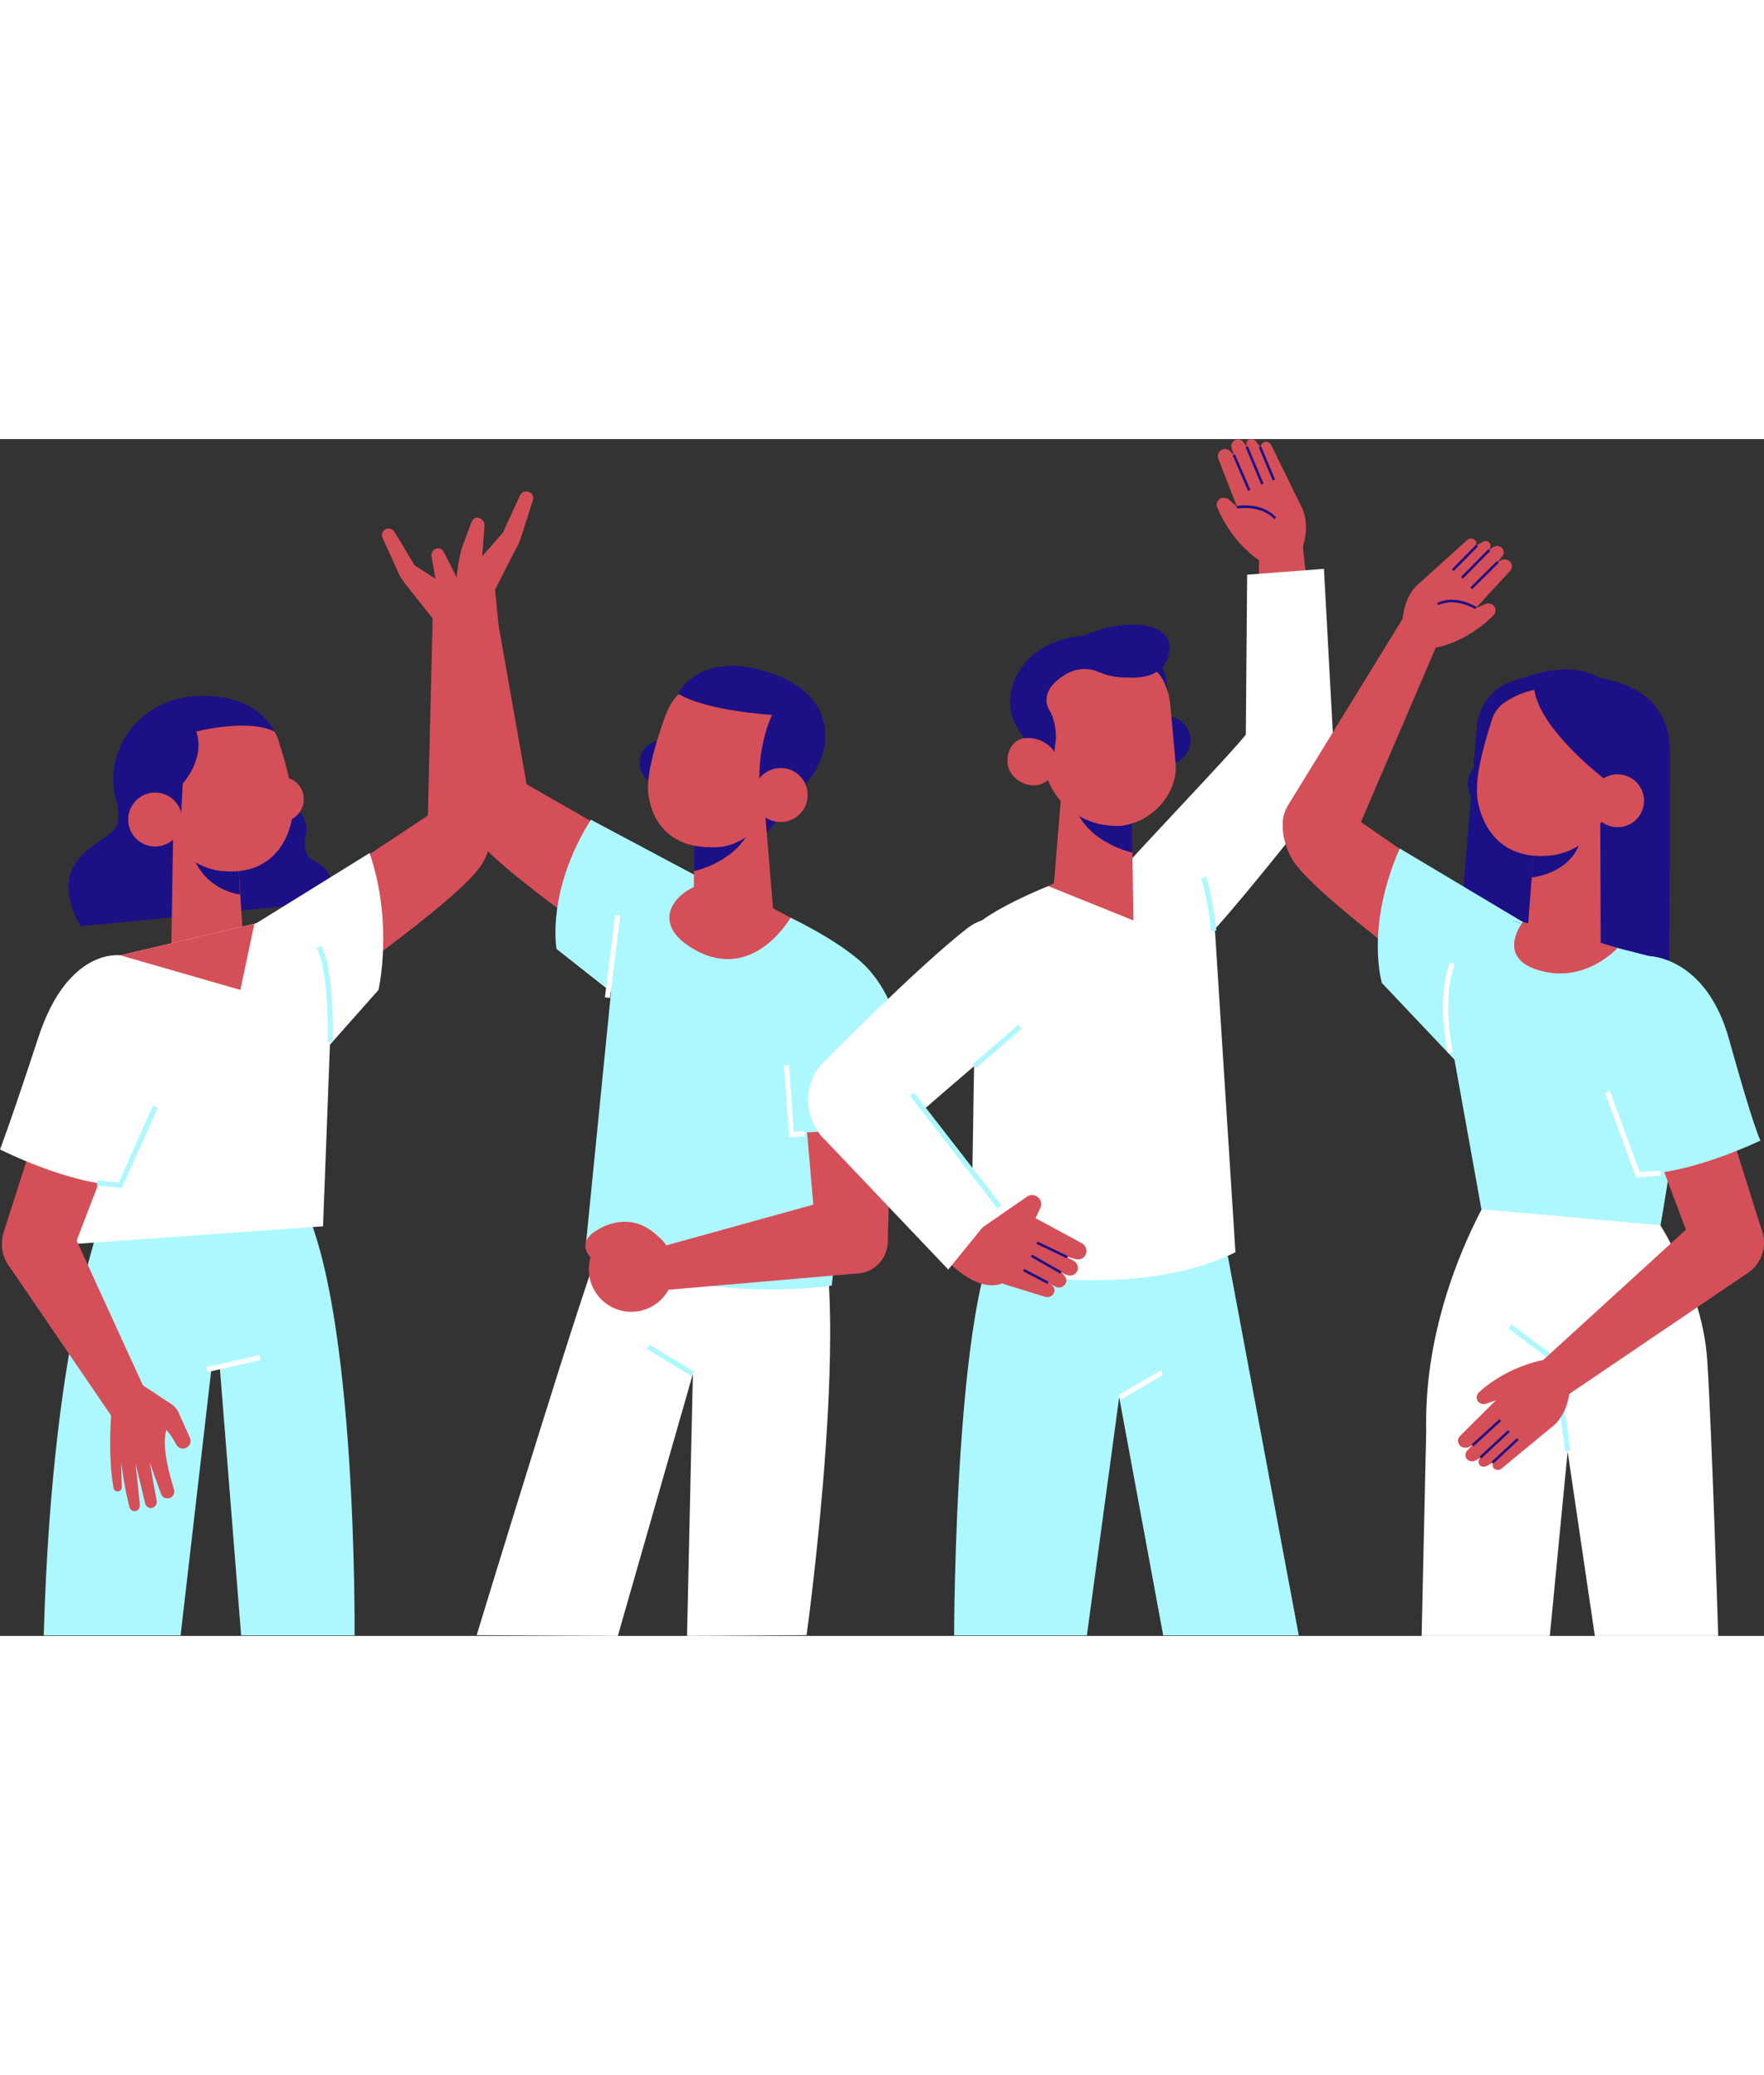 <?xml version="1.0" encoding="UTF-8"?> <svg xmlns="http://www.w3.org/2000/svg" version="1.1" id="Capa_1" x="0" y="0" viewBox="0 0 693.5 470.4" xml:space="preserve" width="400"><rect x="0" y="0" width="693.5" height="470.4" fill="#333333" stroke="none"/><style>.st0{fill:#1c1086}.st1{fill:#d54f58}.st2{fill:#adf8fe}.st3{fill:#fff}</style><path class="st0" d="M44.9 137.2s3.5 12.4.2 16.1c-6.4 7-27.5 12.1-13.5 38.2l98.8-9.7s3.8-11.3-7.8-16.5c0 0-4.1-2.1-2.4-9.6 1.6-7.6-4.8-12.2-12.7-19.3L91 116.8l-46.1 20.4z"></path><ellipse transform="matrix(.995 -.098 .098 .995 -12.698 8.328)" class="st0" cx="78.4" cy="133.4" rx="33.9" ry="32.4"></ellipse><path class="st1" d="M102.5 144.9c1.9 4.5 7 6.6 11.5 4.8 4.5-1.9 6.6-7 4.8-11.5-1.9-4.5-7-6.6-11.5-4.8-4.5 1.9-6.6 7-4.8 11.5zM93.1 157.6l2.9 45.5-28.7-.8.9-55.2z"></path><path class="st0" d="M94.4 179s-16.3-1.6-19.9-19.8l19.1 6.3.8 13.5z"></path><path class="st1" d="M104.6 111.6c2.4 1.6 4 4.1 4.9 6.9 2.5 8.2 7.2 22.6 5.1 31.7-2.7 11.9-11.3 21-26.7 19.6 0 0-18.3 0-24.3-22.6-9.5-36 20.6-49.7 41-35.6z"></path><path class="st0" d="M65.3 141.1c1.5.5 22.4-17.5 7.3-33.4 0 0-15.6 6.1-11.7 33.9l4.4-.5z"></path><path class="st0" d="M75.4 115.4s21.4-6 32.6-.4c0 0-6.6-15.5-31.1-13.9l-7.2 21.4 5.7-7.1zM72.1 130l-1 19.7-9-15.9z"></path><circle transform="rotate(-44.594 61.039 149.526)" class="st1" cx="61" cy="149.5" r="10.6"></circle><path class="st2" d="M42.8 299s-22.1 46.8-25.6 171.2H71l12.2-105.5h3.2l8.4 105.5h44.6s1.1-129.4-21-171.2H42.8z"></path><path transform="rotate(-12.75 91.664 363.306)" class="st3" d="M81 362.4h21.4v2H81z"></path><path class="st1" d="M117.1 225.1s64.5-44.1 72.6-58.4c5.1-9.1 5.8-19.7-2.8-25.6-7.9-5.4-2.7-6.6-9.1.5l-67.7 44.9 7 38.6z"></path><path class="st3" d="M100.1 190.7l45.2-28c9.5 27.8 3.5 53.8 3.5 53.8l-29 32.7-19.7-58.5"></path><path class="st1" d="M170.1 70.5l-2 81.7c-1.4 7.9.4 11.8 8.4 13 3.4.5 6.8.1 9.6-.5 4.3-1 7.5-7.8 7.4-12.2l-10.8-79.9-12.6-2.1z"></path><path class="st1" d="M172.8 84.7l-2.7-14.2-11-13.9c-1.1-1.4-2-2.9-2.7-4.5l-6-13.3c-.6-1.2-.1-2.7 1.1-3.3 1.3-.7 2.8-.3 3.6 1l7.9 13.1 8.2 5.3-1.6-9c-.1-1.4.8-2.6 2.2-2.9 1.4-.3 2.2.5 3 2l4.3 8.5c1.2 2.6 3 9.1 3.3 12l.8 15.4-10.4 3.8z"></path><path class="st3" d="M47.3 202.9l52.7-12.4 20.4-5.3 10.4 24.3-3.8 99.9-98.2 7s4.5-52.5 6.1-72.9c1.7-20.5 9.8-40 9.8-40"></path><path class="st1" d="M47.3 202.9l52.7-12.4-5.5 26z"></path><path class="st2" d="M130.8 237l-2-.1c0-.3.9-26.8-4.3-36.8l1.8-.9c5.4 10.5 4.5 36.7 4.5 37.8z"></path><path class="st1" d="M54.7 250.9L28 320.6c-2.2 6.3-9.7 10.2-16.4 9.2C3.3 328.5-1 320 1.4 311.9l22.7-71c2.5-8.2 10.9-13 19.2-11 9.3 2.3 14.6 12 11.4 21z"></path><path class="st3" d="M47.3 202.9s-20.6-3.2-32.2 32.2C3.5 270.4 0 279.2 0 279.2s27.7 14 47.3 14L74.6 232l-27.3-29.1z"></path><path class="st2" d="M47.9 294.3l-9.8-.9.2-2 8.4.8L60.1 262l1.9.8z"></path><path class="st1" d="M22.8 299l34.7 75.8-13.2 9.9-40.9-59.9z"></path><path class="st1" d="M36.5 372.2l7.4 8.8s-1.7 17.4.7 31.2c.1.7.7 1.3 1.5 1.4 1 .1 1.9-.7 1.8-1.8l-.3-9.9s1.2 9.9 3.3 17.9c.3 1.1 1.3 1.7 2.4 1.5 1.1-.2 1.8-1.2 1.7-2.4l-1.7-16.3 3.8 15.8c.3 1.2 1.5 2 2.7 1.7 1.2-.3 2-1.5 1.8-2.8l-2.7-15 4.4 12.3c.6 1.6 2.4 2.2 3.9 1.4 1.1-.7 1.6-2 1.2-3.2-1.5-4.8-5-16.7-3-23.4 0 0 2.1 2.3 3.9 5.8.9 1.7 3.1 2.1 4.5.9 1-.8 1.4-2.2.9-3.5l-4.2-9.3c-.6-1.8-1.8-3.2-3.4-4.2l-14-9.2-6.6-7.9-10 10.2z"></path><path class="st3" d="M237 315.1c-2.7 1.1-49.6 155-49.6 155l55.5.3 29.5-103-2.3 103 47-.3s19.1-137.6 2.5-171.5L237 315.1z"></path><path transform="rotate(-58.661 263.617 362.095)" class="st2" d="M262.6 351.8h2v20.5h-2z"></path><path class="st1" d="M264.9 216.8s-68.4-46-77.6-60c-5.9-8.9-7.3-19.8 1.1-26.3 7.7-6 2.3-6.9 9.4-.1l72.2 41.3-5.1 45.1z"></path><path class="st2" d="M280.4 175.2l-48.1-25.6c-17.7 28.2-13.5 50.8-13.5 50.8l28.4 22.4 33.2-47.6"></path><path class="st1" d="M193.8 60.7l14.1 79.9c2.2 8 .7 12-7.3 14-3.4.8-6.9.8-9.9.4-4.4-.6-8-8.1-8.3-12.5L180 61.6l13.8-.9z"></path><path class="st1" d="M196 73l-1.4-13.8 7.9-15.5c1-1.6 1.7-3.2 2.3-5l4.7-14.6c.4-1.3-.2-2.8-1.5-3.3-1.4-.6-3 0-3.6 1.4l-6.7 14.6-8.1 9.2.9-12.3c-.1-1.4-1.2-2.6-2.6-2.8-1.5-.2-2.2.8-2.8 2.4l-3.5 9.4c-.9 2.9-2.1 9.8-2.1 12.8l1 16.1L196 73z"></path><path class="st2" d="M310.8 188.1s18.1 8.6 27.4 17.2c1.7 1.5 1.8 5.2 1.2 7.4l-12.4 120s-53.4 8.6-96.8-14.9l13.4-134.3c.2-1.2 1.5-.8 3.6-1.9 4.3-2.2 9.9-4.2 21.6-5.4l42 11.9z"></path><path transform="rotate(-82.929 240.853 203.321)" class="st3" d="M224.5 202.3h32.6v2h-32.6z"></path><path class="st1" d="M302 183.4l8.8 4.7s-14.4 25.5-37.5 12.7-1.5-30.2 13.3-26.3l15.4 8.9zM349 316.8l1.5-59.5-35.3-9.1 4.8 55.7z"></path><path class="st2" d="M326.9 199.1s32 5.1 30.8 71l-48.8 2.9 5-45.9 13-28z"></path><path class="st3" d="M310.3 274.5l-2.1-28.3 2-.1 1.9 26.2 4.2-.3.1 2z"></path><path class="st1" d="M252.2 319.6l80.2-22.2c6.9-1.3 15.2 8.9 16.4 15.8 1.4 7.7-4.6 14.8-12.4 14.8l-81.3 7-2.9-15.4z"></path><circle transform="rotate(-77.637 248.199 326.315)" class="st1" cx="248.2" cy="326.3" r="16.7"></circle><path class="st1" d="M232.2 321.6s-5.6-5.2 1.6-10.1c7.2-4.9 19.2-7.4 28.7 6.5l-30.3 3.6z"></path><path class="st0" d="M312.1 142.6L297 159.7l-.6-14.9zM268 131.2c-2.2 4.3-7.4 6-11.8 3.8-4.3-2.2-6-7.4-3.8-11.8 2.2-4.3 7.4-6 11.8-3.8 4.3 2.3 6 7.5 3.8 11.8z"></path><path class="st1" d="M273 153l-.4 39.7 31.6-4.7-4.8-58z"></path><path class="st0" d="M272.8 169.8s22.7-4.5 24.1-24.8l-24 9-.1 15.8z"></path><path class="st1" d="M279.9 93.5c-8.4 1.1-15.3 7-18.2 14.9-3.3 9.1-7.9 23.5-6.8 31.3 1.7 12.1 9.7 21 25.1 20.7 0 0 17.5 2.2 26.4-22.7 10.5-29.4-7.7-46.6-26.5-44.2z"></path><path class="st0" d="M298.6 135.8s-1.1-14 4.9-27.4c0 0-25.9-1.5-37-8.4 0 0 8.8-17.5 36.4-8.1 37.8 12.8 19.1 51.1-4 53.4l-.3-9.5z"></path><path class="st1" d="M316.4 144.7c-2.7 5.2-9 7.3-14.3 4.7-5.2-2.7-7.3-9-4.7-14.3 2.7-5.2 9-7.3 14.3-4.7 5.3 2.7 7.3 9.1 4.7 14.3z"></path><path class="st2" d="M478.3 297.6l32.3 172.6h-53.3L440 376.6l-12.7 93.6h-52.2s.2-147.4 21.7-163.2l81.5-9.4z"></path><path transform="rotate(-30.257 448.421 371.758)" class="st3" d="M438.8 370.8h19.3v2h-19.3z"></path><path class="st1" d="M445 145.7l.3 34.3-31-4.8 4.3-52.4z"></path><path class="st0" d="M445.2 162.5s-22.6-4.5-24.1-24.8l24 9 .1 15.8zM448.6 119.2c.3 5.3 4.7 9.4 9.8 9.1 5.1-.3 10-4.9 9.7-10.2-.3-5.3-4.7-9.4-9.8-9.1-5.1.3-10 4.9-9.7 10.2z"></path><path class="st1" d="M440.7 152c13-1.5 22.4-13.4 21.5-24.4l-2.1-23c-1.2-13.8-12.7-24.2-26.1-23.5-13.7.7-30.3 13.3-29.5 27.4l5.6 17.4c1.5 16.1 14.9 26.9 30.6 26.1z"></path><path class="st0" d="M414 127.2l1.1-9.1c.2-5.1-1.2-9.4-2.6-11.7-1.6-2.6-1.9-6.9 2.5-11 6.4-6 20.3-11.3 33.5-7.6 3.7 1 6.9 3.5 8.8 6.9.8 1.5 1.5 3.1 1.8 4.7l-.4-3.4c-1.7-13-13.5-21.1-26.4-19.4-4.5.6-9.8.7-15.4 2.4-14.3 4.2-23.9 19-18 32.7l5.6 9 9.5 6.5z"></path><path class="st1" d="M396.1 127.2c.3 5.2 5.6 9.1 10.7 8.9 5.1-.3 8.9-4.7 8.7-9.9-.3-5.2-6.6-9-11.7-8.7-5.1.1-8 4.4-7.7 9.7z"></path><path class="st0" d="M417.4 93.5s6.6-5.7 15.3-1.7c8.7 4 26.4 1.5 22.8-4.6-3.6-6.2-23.8-4.2-23.8-4.2L414 89.6l3.4 3.9z"></path><path class="st0" d="M432.7 91.8s22.5 7.4 26.6-6.4-16.6-15.6-33-8.2c-16.2 7.4 6.4 14.6 6.4 14.6z"></path><path class="st3" d="M456.7 194.9c6.5 5.6 14.8 4.4 20.4-1.7 15.8-17.5 44.1-53.9 44.1-53.9 5.5-7.3 4.7-18.7-2-25.8-7.2-7.7-22.1-7.7-27.7.5-5 7.3-48.2 51.8-51.8 57.1-5.1 7.5 10 17.7 17 23.8z"></path><path class="st1" d="M495.8 48.1s-10.7-5.9-17.2-21.1c-.5-1.1-.3-2.4.6-3.2 1.1-1.1 3-1 4.2.2l3 2.8-7.4-19c-.6-1.4 0-2.9 1.3-3.6 1.2-.6 2.7-.3 3.6.8l1.2 1.3-.9-2.8c-.4-1.3.2-2.7 1.5-3.2 1.2-.5 2.6 0 3.3 1.1l1.2 1.7-.2-1c-.1-.9.4-1.7 1.2-2 .9-.3 1.9 0 2.5.7l1.9 2.4.1-.6c.2-.8.8-1.3 1.6-1.5.9-.2 1.9.3 2.4 1.1l11.5 23.5c4.2 7.3 1.8 16.8-1.6 22.6-.2.3-1.7 2.4-2 2.6l-11.8-2.8z"></path><path transform="rotate(-23.373 488.124 13.176)" class="st0" d="M487.6 5.6h1v15.2h-1z"></path><path transform="rotate(-22.744 493.209 10.292)" class="st0" d="M492.7 2.4h1v15.9h-1z"></path><path transform="rotate(-22.744 498.135 9.616)" class="st0" d="M497.6 2.5h1v14.1h-1z"></path><path class="st0" d="M501 31.5c-5.2-5.8-14.5-4.2-14.6-4.2l-.2-1c.4-.1 9.9-1.7 15.5 4.5l-.7.7z"></path><path class="st1" d="M495.2 36.3l-1.7 90.7c.2 8.5 7.3 15.1 15.8 14.7 9-.4 11.6-23.9 10.2-32.8L511.4 35l-16.2 1.3z"></path><path class="st3" d="M490.3 53.3l30.2-2.3 4.2 77.6s.5 12.4-21.3 24.5l-13.8-15 .7-84.8zM412.1 175.7s-19.3 7.6-28.6 15.4c-1.6 1.4-.3 5 .2 7.1l-2 127s61.5 15.3 104-5.6l-8.3-130.4c-.3-6.4-9.7-12.6-15.3-17.1-5.2-4.1-12.1-5.5-18.5-4l-31.5 7.6z"></path><path class="st1" d="M420.7 171.5l-8.6 4.2 33.5 13.5-.4-26.7z"></path><path class="st2" d="M476.1 193.3c0-.1-1.3-13.5-3.9-20.6l1.9-.7c2.7 7.4 4 20.6 4.1 21.2l-2.1.1z"></path><path class="st3" d="M401.5 194.1c-5.6-6.9-14.2-7.2-21-2-19.3 14.9-56.7 52.8-56.7 52.8-6.9 6.4-8.1 18.1-2.7 26.5 5.9 9.1 21 11.8 28.2 4.5 6.4-6.5 58.4-50.3 63.1-55 6.5-6.6-4.9-19.4-10.9-26.8z"></path><path transform="rotate(-40.762 392.021 238.695)" class="st2" d="M380.2 237.7h23.7v2h-23.7z"></path><path class="st1" d="M425.2 316l-18.1-9.8 1.9-4c.7-1.5.3-3.2-.9-4.2-1.3-1.1-3.1-1.2-4.4-.2l-18.1 12.5-11.6 14.3c9.7 8.7 16.2 8.8 20 7.2.4.2.9.3 1.3.5l15.2 4.7c1.4.6 3.1.1 3.8-1.3.5-1 .7-2.6-2.2-4.1l2.9 1.6c1.5.7 3.2.1 4-1.4.7-1.3-.1-3-1.8-4.2l2.2.9c1.6.7 3.5 0 4.2-1.7.6-1.5-.2-3.1-1.6-3.9l-3.2-1.7 3.8 1c1.8.7 3.8-.2 4.4-2.1.5-1.5-.3-3.3-1.8-4.1z"></path><path transform="rotate(-64.38 413.667 318.745)" class="st0" d="M413.2 312.1h1v13.2h-1z"></path><path transform="rotate(-60.246 411.296 324.278)" class="st0" d="M410.8 317.6h1v13.3h-1z"></path><path transform="rotate(-62.407 407.217 329.087)" class="st0" d="M406.7 323.7h1v10.8h-1z"></path><path class="st3" d="M392.9 301.7l-46.6-60.1c-5.8-6.4-20.5 1.9-25.6 8.7-5.1 7-2.7 19.5 3.7 25.2l48.4 50.9 20.1-24.7z"></path><path transform="rotate(-37.814 375.681 279.571)" class="st2" d="M374.7 251.6h2v56h-2z"></path><path class="st0" d="M656.6 124.4l-.4 90.3-82.5-19 6.9-82.7c.7-8.1 6-15.1 13.6-17.8 2.8-1 6.3-1.9 10.5-2.7l51.9 31.9z"></path><path class="st0" d="M628.4 93.7s-11.2-8.1-32.9 1.6c-19.9 8.9-5.6 24.2-5.6 24.2l38.5-25.8z"></path><path class="st0" d="M656.1 129.7c-2.4 18.3-20.2 31.7-39.5 29.8-19.2-1.9-33.4-18.3-31.6-36.6 1.8-18.4 18.8-31.7 38-29.9 19.3 1.9 36.6 10.4 33.1 36.7z"></path><path class="st0" d="M594.4 139c-1.9 4.6-7.2 6.8-11.8 4.9-4.6-1.9-6.8-7.2-4.9-11.8 1.9-4.6 7.2-6.8 11.8-4.9 4.6 1.9 6.8 7.2 4.9 11.8z"></path><path class="st1" d="M603.2 158.4l-3 40 29.1 1.2-.2-59.4z"></path><path class="st0" d="M602.1 172.3s19.5-1.6 20.2-20.1l-19.3 8-.9 12.1z"></path><path class="st1" d="M591.4 103.6c-2.5 1.7-4.2 4.3-5 7.1-2.6 8.5-7.4 23.3-5.2 32.8 2.8 12.3 11.7 21.7 27.6 20.2 0 0 18.9-.1 25-23.4 9.7-37.2-21.3-51.2-42.4-36.7z"></path><path class="st0" d="M633.1 135.4s-27.3-20-29.9-36.8c0 0 10.2-11.1 30.1 6.4 19.9 17.4-.2 30.4-.2 30.4z"></path><circle transform="rotate(-42.439 635.988 142.082)" class="st1" cx="635.9" cy="142.1" r="10.4"></circle><path class="st3" d="M671.2 362.3c-2.6-40.7-34.9-76.1-34.9-76.1l-15.3-.4h-.6l-2-2.1-13.6 1.9-6.7-.1.2 1-7.2 1c8.1-10.1-31.8 38.7-30.4 102.4l-1.8 80.5h50.4l7-72.5 10.7 72.5h48.5c0-.2-2.6-82.8-4.3-108.1z"></path><path class="st2" d="M615.3 397.8l-4.6-35-17.7-13.2 1.2-1.6 18.3 13.7 4.8 35.9z"></path><path class="st1" d="M578.8 224s-63.2-44.9-71-59.2c-4.9-9.1-5.4-19.7 3.3-25.3 8-5.2 2.8-6.5 9 .7l66.3 45.8-7.6 38z"></path><path class="st2" d="M596.2 190.2l-20.6 57.7-32.3-34.1s-6.7-21.7 7-52.9l50.4 30.1-6.2-1.6"></path><path class="st1" d="M564.2 82s11.7-1.5 22.9-12.7c.8-.8 1.1-2 .6-3.1-.6-1.4-2.3-2-3.8-1.3l-3.7 1.5 13.4-14.5c1-1 1.1-2.6.1-3.7-.9-.9-2.3-1.2-3.5-.6l-1.5.7 1.9-2.2c.8-1 .8-2.5-.2-3.4-.9-.8-2.3-.9-3.4-.2l-1.6 1.1.4-.8c.4-.7.2-1.6-.4-2.2-.7-.6-1.7-.7-2.5-.2l-2.6 1.5.1-.6c.1-.8-.2-1.5-.9-1.9-.8-.5-1.8-.4-2.5.1l-18.7 16.9c-6.4 5-7.6 14.4-6.7 20.8.1.3.7 2.7.8 3.1l11.8 1.7z"></path><path transform="rotate(-44.765 583.605 53.506)" class="st0" d="M576.3 53H591v1h-14.7z"></path><path transform="rotate(-45.396 580.087 49.075)" class="st0" d="M572.5 48.6h15.3v1h-15.3z"></path><path transform="rotate(-45.396 575.9 46.688)" class="st0" d="M569.1 46.2h13.6v1h-13.6z"></path><path class="st0" d="M580 66.8c-.1 0-7.8-4.8-14.6-1.5l-.4-.9c7.3-3.5 15.2 1.4 15.5 1.6l-.5.8z"></path><path class="st1" d="M568.9 71.6l-36.7 85.5c-3.2 7.5-12 10.9-19.4 7.5-7.9-3.6-10.9-13.3-6.4-20.7L555 64.8l13.9 6.8z"></path><path class="st2" d="M648.4 203.2l-52.1-13.3-20.2-5.6-10.7 24 17 94.4 70.4 6.3s8.3-44.9 7-65.2-9-39.8-9-39.8"></path><path class="st3" d="M569.3 241.4c-.2-.8-4.9-20.9.8-35.8l1.9.7c-5.5 14.3-.8 34.4-.7 34.6l-2 .5z"></path><path class="st1" d="M598.7 189.8s-10.6 13.4 5.4 18.7c18.8 6.2 31.8-8.5 31.8-8.5l-16.4-5-20.8-5.2zM640.2 250.7l26.2 69.6c2.1 6.3 8.4 10.3 15.1 9.4 8.3-1.1 13.7-9.4 11.5-17.5l-22.3-70.8c-2.3-8.1-10.5-13.1-18.8-11.2-9.3 1.9-14.7 11.5-11.7 20.5z"></path><path class="st2" d="M648.4 203.2s22.3.3 31.3 32.5c9.9 35.6 12.4 40 12.4 40s-27.7 13.4-47.2 13.1l-24.1-57.2 27.6-28.4z"></path><path class="st3" d="M643.2 290.2L631 256.9l1.9-.7 11.7 31.9 8.2-.6.2 2z"></path><path class="st1" d="M607.6 361.8s-14.4 2.1-26.1 12.8c-.9.8-1.2 2-.8 3 .6 1.4 2.3 2.1 3.7 1.5l3.7-1.3-14 13.9c-1.1 1-1.2 2.6-.3 3.7.8 1 2.2 1.3 3.5.8l1.5-.7-2 2.1c-.9 1-.9 2.5 0 3.4.9.9 2.3 1 3.4.4l1.7-1-.4.7c-.4.7-.3 1.6.3 2.2.6.6 1.6.8 2.5.4l2.6-1.4-.1.6c-.1.7.2 1.5.8 1.9.7.5 1.8.5 2.5 0l19.5-16.1c6.6-4.7 8.2-14.1 7.6-20.5 0-.3-.6-2.8-.7-3.1l-8.9-3.3z"></path><path transform="rotate(-42.309 584.299 390.562)" class="st0" d="M577 390.1h14.7v1H577z"></path><path transform="rotate(-42.946 587.596 395.109)" class="st0" d="M580 394.6h15.3v1H580z"></path><path transform="rotate(-42.946 591.677 397.673)" class="st0" d="M584.9 397.2h13.6v1h-13.6z"></path><path class="st1" d="M600.4 367.7l68.7-62.7c6-5.5 15.4-5 20.8 1.2 5.7 6.5 4.4 16.6-2.7 21.5l-76.9 52.1-9.9-12.1z"></path></svg> 